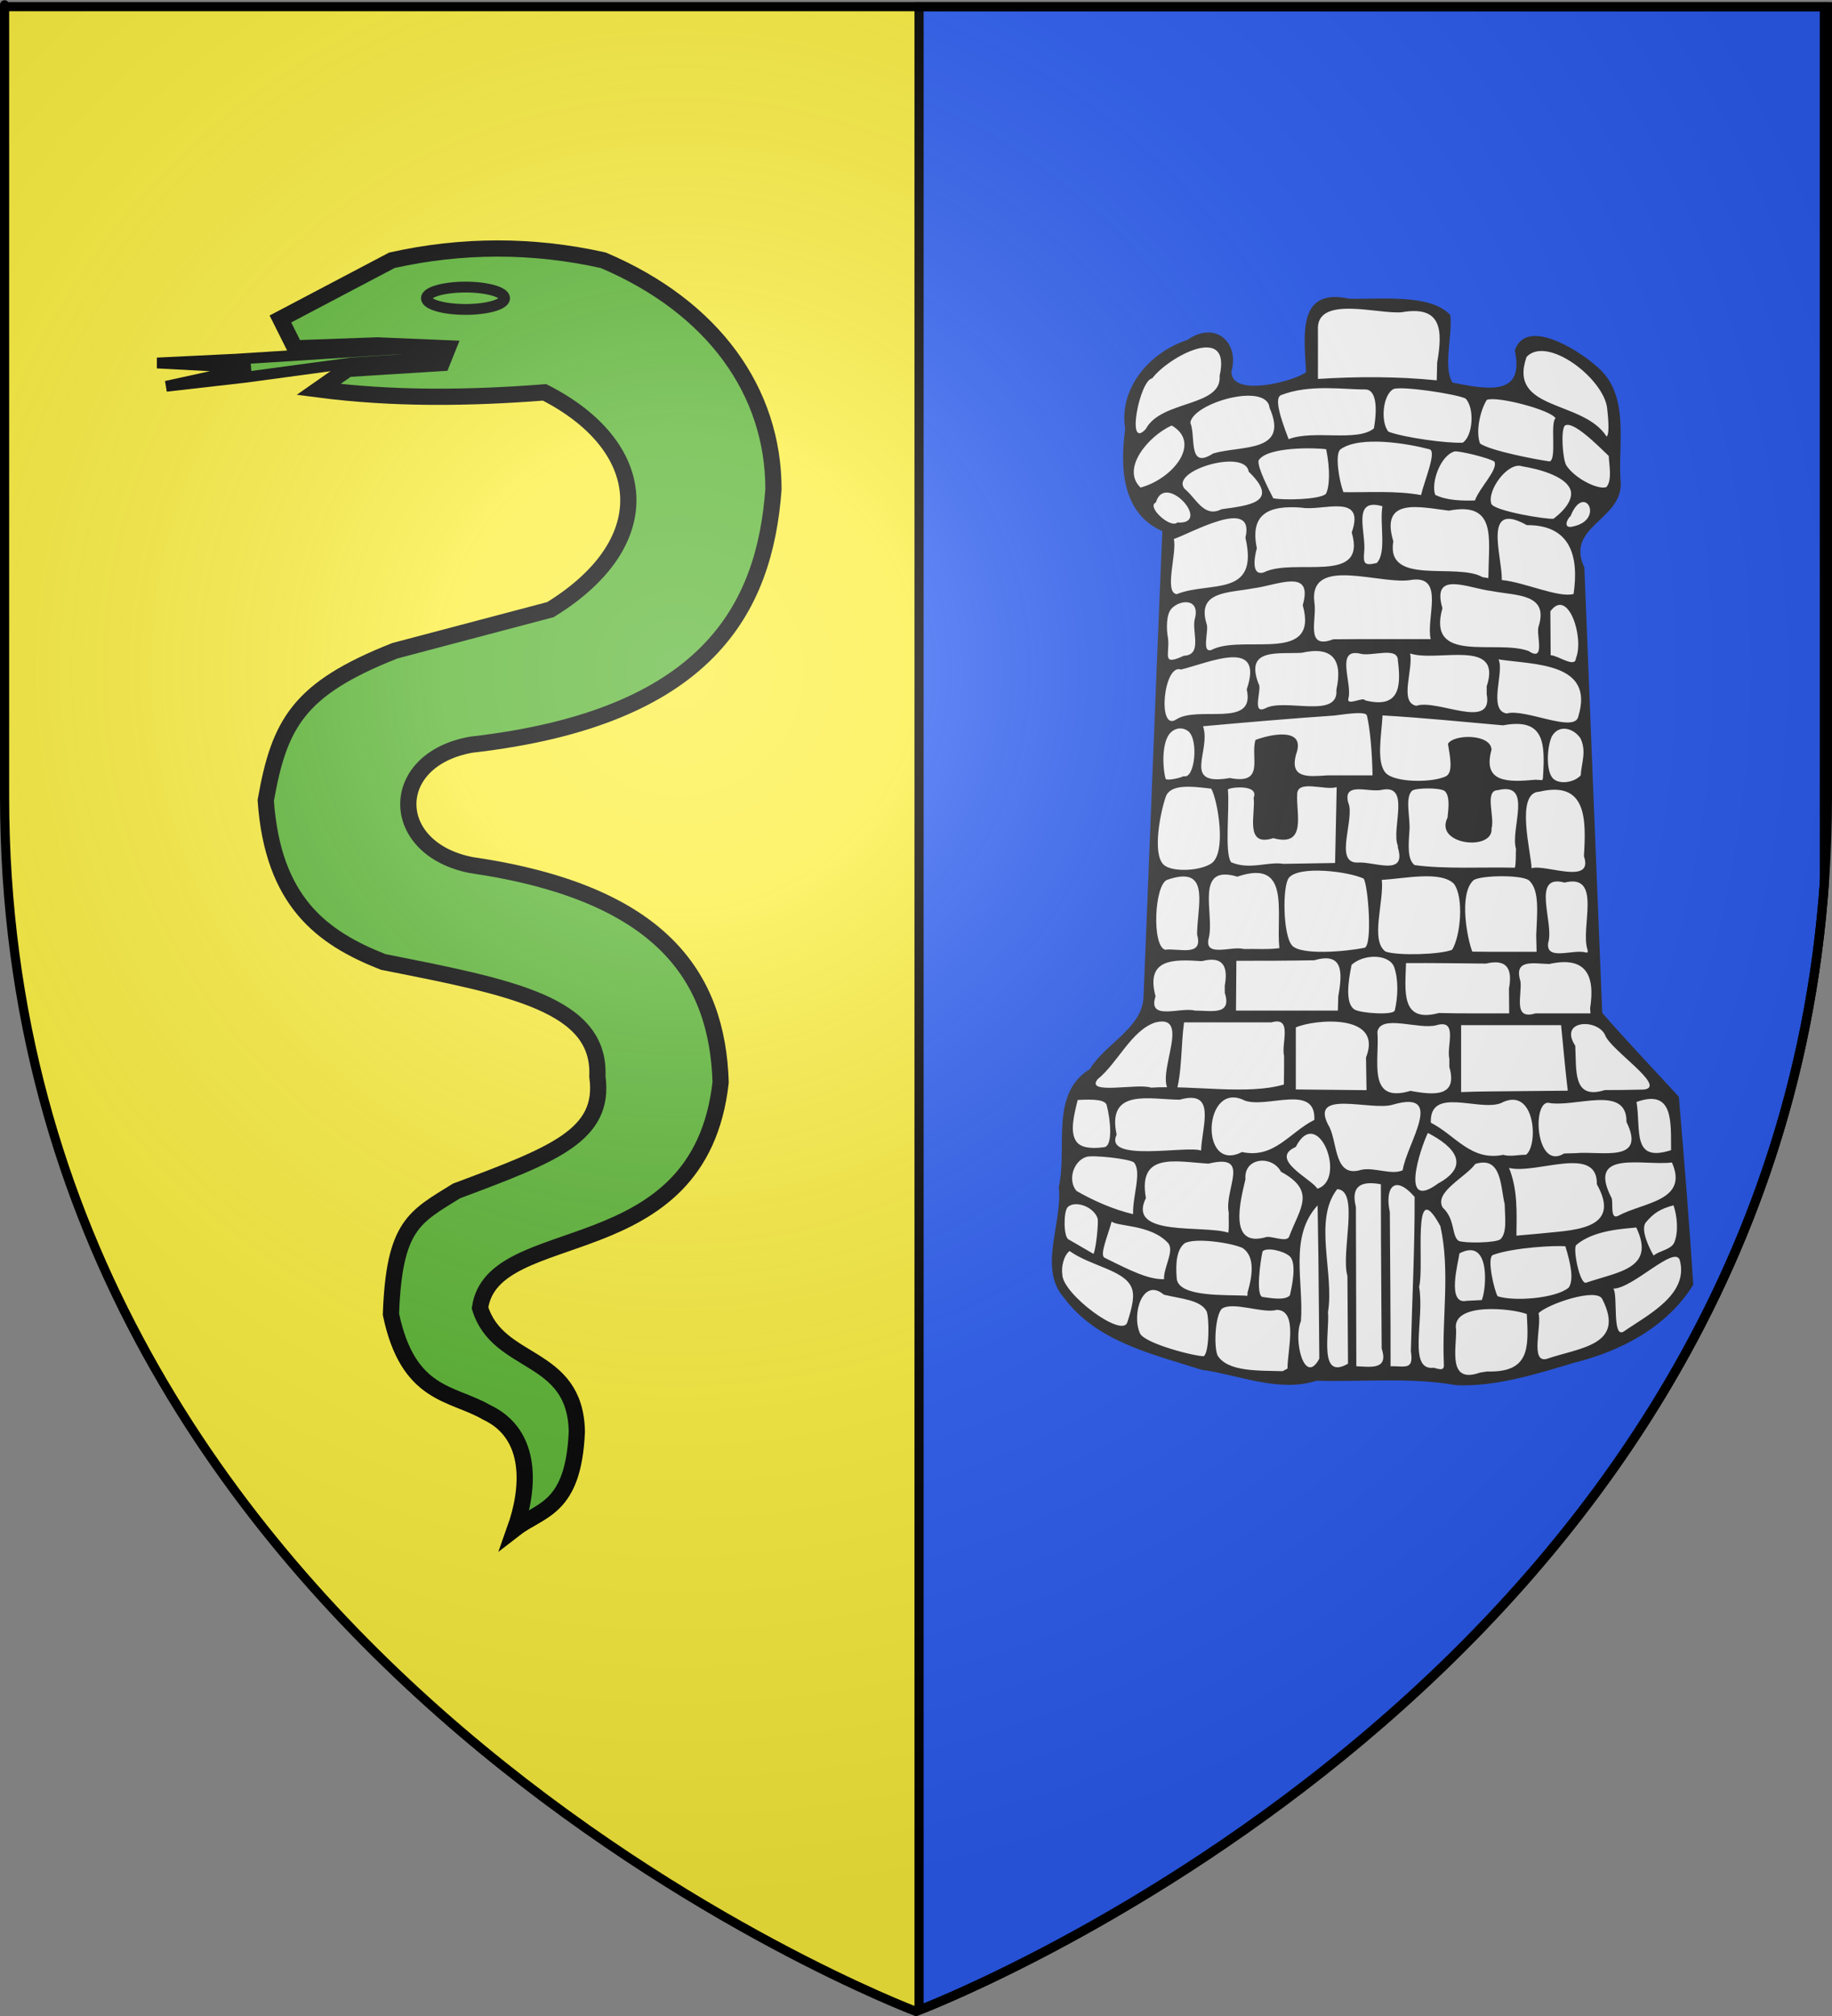 <?xml version="1.0" encoding="UTF-8" standalone="no"?>
<svg
   xmlns:dc="http://purl.org/dc/elements/1.1/"
   xmlns:cc="http://web.resource.org/cc/"
   xmlns:rdf="http://www.w3.org/1999/02/22-rdf-syntax-ns#"
   xmlns:svg="http://www.w3.org/2000/svg"
   xmlns="http://www.w3.org/2000/svg"
   xmlns:xlink="http://www.w3.org/1999/xlink"
   xmlns:sodipodi="http://sodipodi.sourceforge.net/DTD/sodipodi-0.dtd"
   xmlns:inkscape="http://www.inkscape.org/namespaces/inkscape"
   height="660"
   width="600"
   version="1.0"
   id="svg2"
   sodipodi:version="0.32"
   inkscape:version="0.44.1"
   sodipodi:docname="Blason_Seignelay_89.svg"
   sodipodi:docbase="L:\blasons"
   inkscape:export-filename="/Users/olivier/Desktop/Blason Rouge/Blason_Vide_3D.png"
   inkscape:export-xdpi="144"
   inkscape:export-ydpi="144">
  <rect width="100%" height="100%" fill="#808080" stroke="none"/>
  <sodipodi:namedview
     inkscape:window-height="712"
     inkscape:window-width="1024"
     inkscape:pageshadow="2"
     inkscape:pageopacity="0.0"
     guidetolerance="10.0"
     gridtolerance="10.0"
     objecttolerance="10.0"
     borderopacity="1.0"
     bordercolor="#666666"
     pagecolor="#ffffff"
     id="base"
     showgrid="false"
     height="660px"
     inkscape:zoom="0.63"
     inkscape:cx="209.05134"
     inkscape:cy="383.37767"
     inkscape:window-x="-4"
     inkscape:window-y="-4"
     inkscape:current-layer="layer3" />
  <desc
     id="desc4">Flag of Canton of Valais (Wallis)</desc>
  <defs
     id="defs6">
    <linearGradient
       id="linearGradient2893">
      <stop
         style="stop-color:white;stop-opacity:0.314;"
         offset="0"
         id="stop2895" />
      <stop
         id="stop2897"
         offset="0.19"
         style="stop-color:white;stop-opacity:0.251;" />
      <stop
         style="stop-color:#6b6b6b;stop-opacity:0.125;"
         offset="0.6"
         id="stop2901" />
      <stop
         style="stop-color:black;stop-opacity:0.125;"
         offset="1"
         id="stop2899" />
    </linearGradient>
    <linearGradient
       id="linearGradient2885">
      <stop
         id="stop2887"
         offset="0"
         style="stop-color:white;stop-opacity:1;" />
      <stop
         style="stop-color:white;stop-opacity:1;"
         offset="0.229"
         id="stop2891" />
      <stop
         id="stop2889"
         offset="1"
         style="stop-color:black;stop-opacity:1;" />
    </linearGradient>
    <linearGradient
       id="linearGradient2955">
      <stop
         id="stop2867"
         offset="0"
         style="stop-color:#fd0000;stop-opacity:1;" />
      <stop
         style="stop-color:#e77275;stop-opacity:0.659;"
         offset="0.5"
         id="stop2873" />
      <stop
         style="stop-color:black;stop-opacity:0.323;"
         offset="1"
         id="stop2959" />
    </linearGradient>
    <radialGradient
       inkscape:collect="always"
       xlink:href="#linearGradient2955"
       id="radialGradient2961"
       cx="225.524"
       cy="218.901"
       fx="225.524"
       fy="218.901"
       r="300"
       gradientTransform="matrix(-4.167939e-4,2.183,-1.884,-3.599562e-4,615.597,-289.121)"
       gradientUnits="userSpaceOnUse" />
    <polygon
       id="star"
       transform="scale(53,53)"
       points="0,-1 0.588,0.809 -0.951,-0.309 0.951,-0.309 -0.588,0.809 0,-1 " />
    <clipPath
       id="clip">
      <path
         d="M 0,-200 L 0,600 L 300,600 L 300,-200 L 0,-200 z "
         id="path10" />
    </clipPath>
    <radialGradient
       inkscape:collect="always"
       xlink:href="#linearGradient2955"
       id="radialGradient1911"
       gradientUnits="userSpaceOnUse"
       gradientTransform="matrix(-4.167939e-4,2.183,-1.884,-3.599562e-4,615.597,-289.121)"
       cx="225.524"
       cy="218.901"
       fx="225.524"
       fy="218.901"
       r="300" />
    <radialGradient
       inkscape:collect="always"
       xlink:href="#linearGradient2955"
       id="radialGradient2865"
       gradientUnits="userSpaceOnUse"
       gradientTransform="matrix(0,1.749,-1.593,-1.049767e-7,551.788,-191.29)"
       cx="225.524"
       cy="218.901"
       fx="225.524"
       fy="218.901"
       r="300" />
    <radialGradient
       inkscape:collect="always"
       xlink:href="#linearGradient2955"
       id="radialGradient2871"
       gradientUnits="userSpaceOnUse"
       gradientTransform="matrix(0,1.386,-1.323,-5.741131e-8,-158.082,-109.541)"
       cx="225.524"
       cy="218.901"
       fx="225.524"
       fy="218.901"
       r="300" />
    <radialGradient
       inkscape:collect="always"
       xlink:href="#linearGradient2893"
       id="radialGradient3163"
       gradientUnits="userSpaceOnUse"
       gradientTransform="matrix(1.353,0,0,1.349,-77.629,-85.747)"
       cx="221.445"
       cy="226.331"
       fx="221.445"
       fy="226.331"
       r="300" />
  </defs>
  <g
     inkscape:groupmode="layer"
     id="layer3"
     inkscape:label="Fond écu"
     style="display:inline">
    <path
       id="path2855"
       style="fill:#fcef3c;fill-opacity:1;fill-rule:evenodd;stroke:none;stroke-width:1px;stroke-linecap:butt;stroke-linejoin:miter;stroke-opacity:1"
       d="M 300,658.5 C 300,658.5 598.5,546.18 598.5,260.728 C 598.5,-24.723 598.5,2.176 598.5,2.176 L 1.5,2.176 L 1.5,260.728 C 1.5,546.18 300,658.5 300,658.5 z "
       sodipodi:nodetypes="cccccc" />
    <path
       style="fill:#2b5df2;fill-opacity:1;stroke:black;stroke-width:3;stroke-miterlimit:4;stroke-dasharray:none;stroke-opacity:1"
       d="M 597.5,2.188 L 597.5,288.969 C 579.084,548.472 311.392,654.089 301,658.094 L 301,2.188 L 597.5,2.188 z "
       id="rect2045" />
    <g
       id="g11024"
       transform="matrix(0.453,0,0,0.453,-209.383,-552.968)"
       style="opacity:1;display:inline">
      <path
         id="rect10331"
         style="fill:white;fill-opacity:1;stroke:none;stroke-width:7;stroke-miterlimit:4;stroke-dasharray:none;stroke-opacity:1"
         d="M 1426.805,1437.336 C 1416.844,1436.574 1409.23,1445.061 1408.398,1454.43 C 1406.367,1466.403 1408.059,1478.585 1408.555,1490.617 C 1396.841,1498.16 1382.399,1500.955 1368.555,1501.461 C 1361.036,1501.805 1350.564,1498.718 1350.523,1489.649 C 1353.47,1480.257 1351.18,1467.025 1340.523,1463.649 C 1330.732,1460.392 1322.96,1468.319 1314.15,1471.013 C 1292.439,1480.589 1274.559,1503.012 1277.336,1527.774 C 1277.458,1539.208 1274.978,1550.938 1276.772,1562.519 C 1278.162,1579.859 1287.79,1597.091 1304.617,1603.305 C 1299.606,1717.132 1295.738,1831.024 1290.617,1944.836 C 1287.043,1964.156 1268.148,1974.147 1256.398,1988.086 C 1253.403,1992.655 1249.898,1996.312 1245.367,1999.367 C 1231.161,2012.521 1232.053,2033.771 1231.877,2051.648 C 1232.269,2061.477 1230.728,2071.218 1229.898,2080.867 C 1231.454,2103.717 1219.207,2126.978 1227.805,2149.211 C 1240.521,2172.474 1264.941,2186.399 1289.152,2195.083 C 1307.492,2201.272 1325.879,2208.046 1345.063,2211.142 C 1367.449,2215.997 1391.179,2223.718 1413.961,2216.555 C 1448.115,2217.374 1482.642,2213.982 1516.461,2219.805 C 1550.87,2220.521 1583.528,2208.011 1616.093,2198.758 C 1643.137,2189.63 1668.972,2173.254 1684.367,2148.617 C 1681.47,2103.755 1677.778,2058.949 1674.055,2014.149 C 1655.514,1993.976 1636.613,1974.121 1618.617,1953.461 C 1614.189,1846.059 1609.987,1738.649 1605.68,1631.242 C 1600.468,1621.757 1602.568,1609.571 1610.336,1602.117 C 1618.86,1592.484 1632.746,1584.187 1631.898,1569.492 C 1629.786,1545.475 1636.776,1519.137 1624.117,1497.149 C 1615.27,1484.033 1601.003,1475.525 1586.898,1468.992 C 1578.987,1465.707 1566.799,1462.425 1561.117,1470.742 C 1557.646,1475.111 1561.731,1480.888 1560.555,1486.055 C 1560.691,1495.601 1551.988,1502.717 1542.836,1502.68 C 1532.144,1503.477 1521.666,1500.895 1511.211,1499.024 C 1503.813,1487.159 1508.56,1472.23 1508.836,1459.149 C 1508.792,1454.534 1510.746,1448.296 1505.117,1446.211 C 1488.18,1436.317 1467.581,1438.815 1448.743,1438.556 C 1441.221,1439.384 1434.181,1437.499 1426.805,1437.336 z " />
      <path
         sodipodi:nodetypes="cccccccccccccccsscccccccccccccccccccccccccccsccccccccccccccccccscccccccccccccccccccccccccccccccccccccccccccccccccsccccccccccccccccccccccccccccccccscccccccccccsscccccsscccsccccccccccccccccccccccccccccsscccccccccccccccccccsscccccccccccccccccccccccccccccccsscccccccccccccccccccccccccccccccccccccccccccccccssscccccccccccccccccccccccccccccccccccccsccccccccccccccccccccccccccccccccccsccccscccsccccccccccscccscscccccccccscccccccccccccccccccccccccccccccccccccccccccccccccccccccccccccccccccccccccccc"
         id="path10736"
         style="fill:#313131;fill-opacity:1;stroke:none;stroke-opacity:1"
         d="M 1501.257,1482.67 C 1501.156,1486.961 1501.055,1491.253 1500.955,1495.545 C 1472.441,1492.695 1443.662,1492.752 1415.068,1494.532 C 1415.068,1482.874 1415.068,1471.216 1415.068,1459.557 C 1413.177,1433.455 1458.936,1448.014 1475.683,1446.317 C 1504.972,1441.236 1505.266,1459.779 1501.257,1482.67 z M 1290.568,1530.767 C 1276.041,1546.566 1286.282,1495.097 1295.222,1494.142 C 1306.926,1478.6 1352.805,1453.655 1343.983,1492.278 C 1345.78,1515.016 1301.757,1509.584 1290.568,1530.767 z M 1624.105,1515.301 C 1624.674,1520.476 1626.208,1534.252 1623.775,1536.213 C 1606.926,1509.483 1552.117,1518.003 1565.873,1478.644 C 1580.5,1462.941 1621.116,1493.671 1624.105,1515.301 z M 1393.868,1538.059 C 1387.378,1521.206 1383.524,1508.121 1388.444,1506.205 C 1409.157,1498.135 1433.686,1502.267 1449.108,1502.123 C 1457.666,1502.043 1457.928,1516.521 1455.528,1530.28 C 1443.285,1540.289 1412.091,1531.093 1393.868,1538.059 z M 1521.768,1508.694 C 1528.502,1515.499 1527.094,1535.934 1519.733,1540.594 C 1508.549,1541.234 1477.116,1536.888 1465.977,1532.634 C 1460.129,1525.277 1461.956,1505.979 1469.7,1501.84 C 1475.512,1499.494 1514.987,1505.365 1521.768,1508.694 z M 1339.318,1548.393 C 1320.725,1560.407 1326.994,1536.339 1322.81,1526.139 C 1324.783,1511.761 1378.213,1496.631 1380.093,1515.455 C 1394.51,1548.187 1359.695,1542.371 1339.318,1548.393 z M 1586.823,1522.977 C 1582.806,1526.503 1587.858,1552.598 1582.614,1554.149 C 1572.735,1552.814 1539.762,1546.466 1532.268,1541.219 C 1528.935,1532.455 1532.423,1517.13 1537.139,1509.67 C 1544.556,1506.727 1583.503,1516.938 1586.823,1522.977 z M 1286.818,1573.045 C 1272.62,1559.55 1292.089,1536.03 1309.319,1528.177 C 1331.359,1540.935 1309.855,1566.86 1286.818,1573.045 z M 1625.307,1550.17 C 1625.551,1556.61 1627.947,1567.77 1623.606,1572.676 C 1617.894,1574.923 1600.865,1566.693 1594.543,1556.885 C 1592.085,1552.391 1590.514,1532.356 1593.444,1528.371 C 1599.037,1524.146 1616.447,1541.729 1625.307,1550.17 z M 1495.718,1545.385 C 1501.201,1546.842 1491.918,1568.307 1489.61,1578.465 C 1471.07,1575.135 1452.192,1576.636 1433.463,1576.36 C 1430.471,1568.577 1427,1548.46 1431.452,1545.329 C 1445.711,1535.299 1480.23,1541.27 1495.718,1545.385 z M 1420.728,1577.718 C 1415.614,1581.798 1390.577,1582.279 1382.766,1580.805 C 1379.648,1574.688 1371.161,1558.354 1372.132,1553.477 C 1377.993,1543.524 1412.562,1544.127 1421.016,1545.347 C 1424.103,1560.228 1423.424,1573.028 1420.728,1577.718 z M 1528.568,1582.369 C 1519.412,1582.629 1507.986,1582.424 1499.846,1578.286 C 1496.709,1569.793 1503.351,1550.092 1513.745,1546.943 C 1517.244,1546.324 1539.187,1551.749 1542.627,1554.27 C 1545.52,1560.047 1531.947,1572.952 1528.568,1582.369 z M 1345.318,1588.698 C 1333.356,1594.898 1327.571,1582.123 1320.245,1575.382 C 1303.299,1562.174 1362.557,1543.93 1364.984,1561.545 C 1388.054,1583.79 1365.159,1585.943 1345.318,1588.698 z M 1585.375,1595.573 C 1580.554,1596.19 1543.133,1590.113 1540.456,1584.872 C 1537.044,1575.012 1552.519,1554.217 1562.565,1557.648 C 1575.181,1559.682 1592.764,1564.659 1597.177,1573.523 C 1600.086,1579.367 1596.08,1587.429 1585.375,1595.573 z M 1313.351,1598.284 C 1308.608,1602.973 1290.759,1586.862 1297.902,1583.815 C 1304.495,1560.998 1339.306,1600.127 1313.351,1598.284 z M 1599.843,1601.08 C 1592.134,1603.251 1594.775,1596.144 1597.718,1593.608 C 1607.486,1569.193 1622.738,1596.025 1599.843,1601.08 z M 1457.583,1627.545 C 1448.573,1629.736 1447.785,1627.85 1448.474,1619.887 C 1450.207,1606.082 1438.949,1579.907 1461.685,1586.545 C 1459.549,1599.378 1464.891,1619.971 1457.583,1627.545 z M 1375.85,1634.37 C 1365.002,1637.562 1370.655,1617.443 1370.912,1616.973 C 1365.694,1592.225 1379.262,1585.653 1403.207,1587.549 C 1418.12,1590.331 1449.706,1576.44 1439.486,1605.491 C 1450.794,1643.943 1397.92,1623.296 1375.85,1634.37 z M 1538.388,1634.42 L 1538.388,1634.42 L 1538.252,1638.485 L 1534.068,1637.781 C 1515.149,1626.977 1463.999,1644.471 1469.557,1611.887 C 1459.793,1579.666 1488.923,1587.234 1509.723,1589.726 C 1544.185,1582.999 1538.573,1609.615 1538.388,1634.42 z M 1312.972,1650.078 C 1303.553,1648.915 1313.311,1620.113 1310.865,1610.205 C 1323.344,1606.118 1369.9,1579.211 1362.635,1609.261 C 1372.832,1653.064 1336.586,1640.476 1312.972,1650.078 z M 1599.89,1649.92 C 1589.162,1653.008 1564.035,1641.327 1548.003,1639.879 C 1548.38,1622.806 1533.617,1581.992 1566.068,1600.192 C 1597.818,1599.973 1603.845,1622.831 1599.89,1649.92 z M 1459.145,1682.545 C 1448.134,1682.548 1437.123,1682.577 1426.113,1682.688 C 1405.544,1690.516 1414.352,1668.295 1412.572,1656.685 C 1407.636,1621.187 1461.003,1644.143 1483.345,1639.657 C 1506.826,1636.82 1493.102,1667.52 1496.568,1682.545 C 1484.093,1682.545 1471.619,1682.545 1459.145,1682.545 z M 1339.818,1689.548 C 1329.68,1695.386 1336.594,1676.249 1334.568,1671.554 C 1327.162,1647.685 1350.692,1649.271 1368.413,1645.83 C 1385.463,1643.809 1411.991,1630.638 1404.068,1658.042 C 1415.848,1700.024 1363.513,1679.761 1339.818,1689.548 z M 1574.568,1673.545 C 1572.593,1678.869 1580.008,1699.661 1567.318,1691.137 C 1543.554,1682.57 1493.554,1701.094 1505.068,1660.183 C 1496.945,1632.489 1523.645,1645.825 1540.722,1647.83 C 1558.395,1651.31 1582.252,1649.44 1574.568,1673.545 z M 1318.068,1694.601 C 1301.816,1702.155 1307.933,1693.926 1306.728,1682.255 C 1305.324,1675.222 1305.357,1664.791 1309.122,1660.617 C 1315.274,1653.797 1330.232,1652.845 1325.987,1668.13 C 1323.804,1677.292 1331.815,1694.022 1318.068,1694.601 z M 1601.575,1696.42 C 1601.129,1703.813 1588.501,1694.282 1583.318,1694.211 C 1583.243,1683.642 1583.169,1673.073 1583.094,1662.503 C 1595.813,1644.904 1607.754,1681.427 1601.575,1696.42 z M 1449.068,1726.795 C 1448.234,1723.895 1435.257,1731.442 1437.119,1725.301 C 1439.983,1714.554 1427.483,1689.045 1445.453,1693.045 C 1453.847,1695.512 1473.093,1687.414 1472.874,1698.267 C 1475.556,1718.592 1472.953,1732.827 1449.068,1726.795 z M 1377.068,1732.557 C 1366.569,1737.58 1375.085,1718.232 1372.068,1714.709 C 1362.3,1688.956 1385.56,1693.415 1403.236,1692.466 C 1425.278,1687.47 1433.255,1697.147 1428.384,1719.268 C 1430.193,1740.653 1391.071,1724.99 1377.068,1732.557 z M 1537.068,1716.709 C 1537.068,1718.558 1537.068,1720.407 1537.068,1722.256 C 1542.089,1749.046 1501.381,1725.612 1486.158,1730.746 C 1473.548,1728.258 1484.148,1704.543 1481.68,1692.923 C 1501.265,1699.572 1548.764,1681.483 1537.068,1716.709 z M 1312.318,1740.799 C 1298.866,1749.211 1303.464,1699.971 1316.054,1704.557 C 1336.889,1699.467 1376.408,1681.277 1363.568,1718.91 C 1370.249,1747.513 1328.035,1730.085 1312.318,1740.799 z M 1603.382,1738.17 C 1601.213,1751.154 1564.778,1732.42 1551.526,1736.314 C 1537.691,1734.09 1550.098,1705.728 1545.568,1697.232 C 1571.697,1701.131 1615.049,1699.524 1603.382,1738.17 z M 1351.371,1782.946 C 1316.005,1789.045 1338.107,1763.483 1331.99,1745.545 C 1362.841,1742.737 1395.991,1739.914 1426.901,1737.8 C 1438.006,1736.324 1449.727,1734.709 1450.483,1737.848 C 1452.676,1746.955 1454.221,1763.776 1454.547,1781.045 C 1443.58,1781.045 1432.614,1781.045 1421.647,1781.045 C 1408.378,1781.914 1394.22,1783.621 1399.331,1765.648 C 1406.655,1745.642 1380.015,1751.492 1369.88,1755.469 C 1366.106,1768.077 1377.032,1787.951 1351.371,1782.946 z M 1577.736,1782.92 L 1577.736,1782.92 L 1577.342,1784.469 L 1572.248,1784.207 C 1551.983,1786.088 1533.931,1786.31 1540.568,1762.395 C 1539.872,1750.828 1513.072,1751.185 1509.068,1758.239 C 1510.489,1767.084 1513.094,1779.091 1507.474,1781.757 C 1497.541,1786.47 1470.443,1786.355 1464.015,1779.234 C 1457.131,1771.607 1461.009,1751.8 1461.773,1737.709 C 1490.845,1739.418 1519.845,1742.288 1548.852,1744.88 C 1579.075,1739.205 1579.356,1757.836 1577.736,1782.92 z M 1318.023,1781.612 C 1314.814,1783.162 1306.243,1784.892 1305.024,1783.63 C 1303.046,1777.895 1301.734,1759.491 1307.355,1751.549 C 1310.309,1747.376 1316.2,1745.314 1321.225,1749.084 C 1328.966,1754.892 1326.059,1784.133 1318.023,1781.612 z M 1604.878,1754.275 C 1609.366,1763.807 1605.661,1771.514 1605.03,1781.067 C 1600.027,1786.352 1589.883,1787.658 1585.305,1783.555 C 1579.568,1778.413 1580.715,1760.045 1584.167,1752.867 C 1589.422,1743.701 1600.082,1747.085 1604.878,1754.275 z M 1472.831,1831.92 L 1472.858,1833.259 C 1479.371,1854.534 1455.475,1843.002 1443.348,1844.045 C 1426.47,1844.034 1442.087,1812.071 1436.939,1800.676 C 1432.963,1785.319 1451.958,1793.545 1460.993,1791.545 C 1482.652,1786.896 1467.777,1819.623 1472.831,1831.92 z M 1389.98,1844.98 C 1379.045,1843.13 1365.884,1849.6 1352.31,1843.844 C 1347.351,1837.172 1351.301,1805.058 1349.953,1791.417 C 1349.496,1789.809 1372.878,1786.801 1368.568,1797.248 C 1370.111,1808.881 1361.63,1833.155 1382.795,1826.407 C 1407.197,1833.117 1399.287,1808.675 1400.044,1795.024 C 1399.755,1783.598 1419.974,1792.232 1428.619,1789.545 C 1428.228,1807.816 1427.842,1826.087 1427.458,1844.358 C 1414.966,1844.565 1402.473,1844.773 1389.98,1844.98 z M 1558.251,1834.17 C 1557.964,1838.684 1558.382,1843.309 1557.497,1847.768 C 1534.004,1847.206 1507.324,1848.888 1484.961,1845.889 C 1479.721,1841.87 1480.474,1831.83 1481.161,1821.856 C 1482.216,1812.24 1477.472,1796.951 1483.289,1791.999 C 1486.501,1789.983 1503.242,1789.86 1506.704,1792.336 C 1510.389,1795.797 1509.644,1803.592 1508.771,1811.511 C 1498.707,1831.392 1542.045,1836.102 1540.568,1819.344 C 1543.083,1811.199 1535.187,1791.876 1545.145,1791.72 C 1570.971,1785.463 1553.946,1819.878 1558.251,1834.17 z M 1337.634,1844.932 C 1328.495,1850.503 1308.886,1850.895 1303.399,1845.496 C 1295.14,1837.369 1301.223,1807.298 1305.085,1796.428 C 1308.337,1787.276 1323.252,1788.812 1337.917,1790.652 C 1342.531,1798.601 1349.471,1837.717 1337.634,1844.932 z M 1607.361,1839.42 C 1614.653,1860.755 1579.234,1844.974 1569.495,1848.145 C 1569.508,1838.02 1557.279,1793.321 1575.193,1792.824 C 1609.628,1784.682 1608.965,1813.122 1607.361,1839.42 z M 1387.164,1905.911 C 1378.682,1907.039 1370.077,1906.288 1361.55,1906.545 C 1352.888,1904.004 1332.138,1913.253 1336.179,1898.322 C 1340.408,1881.15 1325.406,1844.844 1356.77,1854.23 C 1395.932,1840.951 1384.578,1880.2 1387.164,1905.911 z M 1327.758,1892.67 L 1327.725,1894.259 L 1327.686,1896.086 C 1332.438,1912.471 1314.625,1905.806 1304.549,1907.045 C 1294.896,1904.185 1296.781,1860.323 1306.005,1856.543 C 1336.226,1846.02 1328.811,1871.823 1327.758,1892.67 z M 1448.113,1855.643 C 1451.336,1860.476 1454.669,1903.7 1448.784,1905.642 C 1434.968,1908.421 1402.742,1911.2 1396.346,1903.975 C 1389.619,1896.375 1389.389,1860.791 1394.023,1855.107 C 1401.412,1846.043 1437.04,1850.444 1448.113,1855.643 z M 1572.865,1896.67 C 1572.964,1900.628 1573.063,1904.586 1573.162,1908.545 C 1557.664,1908.508 1542.164,1908.642 1526.667,1908.419 C 1523.292,1900.186 1516.481,1866.727 1527.605,1856.758 C 1532.71,1853.272 1561.774,1852.695 1567.547,1856.864 C 1575.655,1863.931 1573.403,1881.286 1572.865,1896.67 z M 1610.079,1907.42 L 1610.068,1909.045 L 1608.663,1909.045 C 1599.975,1906.326 1579.549,1915.596 1581.532,1901.976 C 1586.089,1887.941 1568.672,1851.843 1593.369,1858.514 C 1621.24,1851.614 1604.32,1891.685 1610.079,1907.42 z M 1512.085,1907.064 C 1504.083,1910.521 1472.99,1911.556 1463.953,1908.381 C 1452.678,1900.42 1462.941,1872.288 1461.226,1856.545 C 1477.159,1855.753 1503.705,1849.745 1513.359,1859.382 C 1520.825,1869.443 1518.083,1897.332 1512.085,1907.064 z M 1429.766,1940.67 C 1429.664,1944.128 1429.561,1947.586 1429.458,1951.045 C 1404.911,1951.045 1380.364,1951.045 1355.818,1951.045 C 1355.909,1939.045 1356.001,1927.045 1356.092,1915.045 C 1374.864,1915.078 1393.636,1914.987 1412.405,1914.668 C 1433.24,1908.596 1432.974,1923.105 1429.766,1940.67 z M 1347.681,1933.082 C 1347.694,1934.807 1347.707,1936.532 1347.72,1938.257 C 1353.105,1955.023 1337.435,1950.895 1326.076,1951.045 C 1315.937,1948.216 1291.591,1958.839 1297.651,1940.752 C 1290.314,1913.33 1310.447,1913.904 1331.102,1915.307 C 1346.325,1911.348 1350.303,1918.85 1347.681,1933.082 z M 1470.3,1919.951 C 1473.353,1929.176 1472.9,1941.14 1470.62,1950.908 C 1469.764,1954.573 1446.167,1952.975 1441.623,1950.307 C 1434.886,1946.351 1436.632,1931.192 1439.392,1917.944 C 1448.597,1909.657 1467.053,1910.14 1470.3,1919.951 z M 1611.833,1949.42 L 1611.97,1951.223 L 1612.11,1953.045 C 1598.833,1953.045 1585.556,1953.045 1572.279,1953.045 C 1555.792,1958.126 1562.687,1940.003 1561.494,1929.906 C 1556.328,1913.386 1571.05,1917.141 1582.301,1917.356 C 1608.052,1911.611 1615.758,1924.533 1611.833,1949.42 z M 1553.181,1935.126 C 1553.226,1941.099 1553.272,1947.072 1553.318,1953.045 C 1536.375,1952.99 1519.429,1953.213 1502.49,1952.773 C 1474.555,1960.342 1478.205,1936.55 1478.751,1916.695 C 1498.034,1916.577 1517.319,1916.907 1536.602,1917.052 C 1551.797,1913.425 1555.821,1920.95 1553.181,1935.126 z M 1390.568,1983.795 C 1390.555,1990.682 1390.605,1997.57 1390.439,2004.455 C 1364.052,2012.207 1325.396,2004.831 1294.306,2006.716 C 1285.156,2003.295 1246.56,2012.254 1255.764,2000.651 C 1270.489,1988.744 1280.083,1965.33 1297.57,1959.57 C 1327.228,1952.327 1290.88,2007.696 1312.159,2011.384 C 1316.907,1996.545 1316.02,1975.034 1318.271,1959.545 C 1339.325,1959.545 1360.379,1959.545 1381.433,1959.545 C 1397.074,1955.032 1388.367,1974.868 1390.568,1983.795 z M 1650.667,2008.105 C 1641.251,2008.397 1631.829,2008.44 1622.409,2008.485 C 1598.912,2015.889 1602.122,1993.792 1601.089,1976.442 C 1588.951,1957.849 1616.692,1956.565 1622.592,1968.511 C 1625.993,1979.181 1668.14,2006.188 1650.667,2008.105 z M 1449.818,1984.92 C 1449.94,1992.795 1450.062,2000.67 1450.183,2008.545 C 1433.145,2008.346 1416.106,2008.186 1399.068,2008.03 C 1399.068,1993.086 1399.068,1978.142 1399.068,1963.199 C 1412.149,1957.336 1462.643,1952.58 1449.818,1984.92 z M 1561.247,2009.235 C 1547.024,2009.476 1532.782,2009.311 1518.568,2009.934 C 1518.568,1993.804 1518.568,1977.675 1518.568,1961.545 C 1542.665,1961.545 1566.762,1961.545 1590.859,1961.545 C 1592.473,1977.336 1593.776,1993.165 1595.676,2008.923 C 1584.2,2009.027 1572.723,2009.131 1561.247,2009.235 z M 1510.068,1985.795 C 1510.068,1987.788 1510.068,1989.782 1510.068,1991.775 C 1516.289,2013.435 1499.319,2012.287 1481.973,2009.038 C 1450.073,2018.594 1459.794,1986.636 1458.052,1966.366 C 1460.514,1953.26 1488.279,1965.175 1500.933,1961.545 C 1516.574,1957.032 1507.867,1976.868 1510.068,1985.795 z M 1241.37,2015.628 C 1254.067,2014.925 1261.336,2015.582 1262.37,2019.496 C 1265.031,2029.568 1267.01,2048.849 1260.507,2049.751 C 1249.837,2051.231 1243.548,2049.646 1240.654,2045.987 C 1235.369,2039.304 1238.705,2026.354 1241.37,2015.628 z M 1670.369,2051.904 C 1641.87,2061.063 1648.734,2037.647 1645.387,2017.058 C 1672.523,2007.334 1670.129,2031.967 1670.369,2051.904 z M 1330.571,2052.17 C 1320.076,2048.391 1260.028,2061.059 1269.512,2040.67 C 1262.296,2006.892 1293.356,2015.279 1315.063,2015.431 C 1342.063,2007.777 1331.171,2034.548 1330.571,2052.17 z M 1360.126,2053.242 C 1329.099,2069.201 1332.104,2000.787 1362.094,2016.039 C 1378.209,2021.956 1413.742,2003.482 1412.463,2030.045 C 1394.618,2038.861 1383.514,2058.317 1360.126,2053.242 z M 1601.375,2054.072 L 1601.375,2054.072 L 1597.053,2054.189 L 1592.995,2054.309 C 1572.885,2066.81 1569.653,2017.865 1581.371,2017.621 C 1600.438,2021.587 1638.464,2003.944 1638.147,2031.515 C 1652.836,2061.636 1619.488,2052.297 1601.375,2054.072 z M 1565.478,2055.231 C 1560.03,2055.102 1554.353,2056.834 1549.001,2055.264 C 1525.72,2060.074 1514.431,2041.055 1496.672,2032.045 C 1495.706,2005.686 1530.728,2023.835 1547.042,2018.039 C 1572.237,2004.48 1574.745,2048.408 1565.478,2055.231 z M 1476.334,2066.42 C 1468.349,2070.118 1456.022,2064.123 1446.429,2066.078 C 1426.966,2072.198 1429.285,2047.688 1423.531,2035.505 C 1406.774,2006.701 1453.902,2024.079 1469.465,2018.933 C 1507.707,2007.973 1479.077,2047.398 1476.334,2066.42 z M 1414.608,2079.747 C 1411.079,2073.081 1379.001,2058.366 1399.008,2049.59 C 1415.01,2018.323 1436.418,2073.281 1414.608,2079.747 z M 1502.008,2075.92 C 1473.865,2096.722 1488.977,2051.014 1494.527,2039.449 C 1513.894,2049.378 1525.638,2063.043 1502.008,2075.92 z M 1281.395,2098.131 C 1267.395,2094.865 1252.731,2088.42 1240.527,2081.374 C 1234.028,2073.868 1238.008,2059.823 1247.67,2056.755 C 1252.278,2055.292 1277.894,2058.004 1281.951,2060.665 C 1287.927,2067.534 1281.037,2084.843 1281.395,2098.131 z M 1632.133,2099.352 C 1625.607,2102.55 1629.167,2088.368 1626.964,2085.715 C 1609.627,2051.249 1650.224,2063.355 1670.998,2060.808 C 1683.292,2088.789 1650.283,2089.472 1632.133,2099.352 z M 1350.573,2097.17 C 1350.398,2101.852 1350.932,2107.366 1350.269,2111.539 C 1332.417,2105.701 1276.621,2114.929 1290.693,2086.504 C 1284.726,2052.992 1312.293,2060.248 1335.951,2061.633 C 1367.372,2053.921 1347.106,2079.946 1350.573,2097.17 z M 1574.568,2112.262 C 1569.233,2112.719 1563.898,2113.174 1558.568,2113.689 C 1558.735,2097.09 1559.614,2080.488 1553.206,2064.74 C 1572.917,2069.633 1617.387,2047.595 1616.713,2076.559 C 1635.909,2110.622 1597.062,2109.656 1574.568,2112.262 z M 1394.325,2114.17 C 1392.544,2119.332 1380.641,2112.965 1376.568,2115.015 C 1350.261,2121.829 1358.969,2088.431 1362.655,2072.936 C 1361.275,2057.054 1381.929,2055.299 1388.34,2067.499 C 1414.14,2081.449 1401.994,2093.815 1394.325,2114.17 z M 1546.889,2116.388 C 1543.2,2118.888 1521.791,2119.327 1516.802,2117.483 C 1511.452,2113.569 1514.543,2101.971 1505.224,2093.328 C 1498.91,2082.109 1522.009,2071.394 1528.831,2061.856 C 1548.063,2055.833 1546.985,2078.372 1550.068,2090.894 C 1550.268,2100.508 1551.975,2111.686 1546.889,2116.388 z M 1255.749,2101.122 C 1256.594,2104.343 1254.476,2123.878 1252.814,2126.859 L 1234.616,2116.301 C 1231.077,2114.247 1231.061,2096.176 1234.155,2093.06 C 1239.512,2087.952 1252.773,2092.643 1255.749,2101.122 z M 1672.684,2118.614 C 1670.466,2123.843 1661.897,2124.479 1657.765,2128.077 C 1655.412,2124.22 1647.749,2109.404 1652.164,2104.077 C 1657.709,2097.388 1662.599,2094.302 1672.144,2091.749 C 1674.779,2099.479 1675.871,2111.101 1672.684,2118.614 z M 1306.583,2118.89 C 1311.654,2124.368 1303.435,2136.404 1303.781,2145.155 C 1292.397,2145.407 1279.623,2138.992 1260.758,2129.604 C 1256.943,2127.706 1263.566,2112.659 1265.908,2103.485 C 1270.153,2107.197 1294.239,2105.553 1306.583,2118.89 z M 1609.3,2147.568 C 1604.492,2150.329 1599.164,2122.816 1601.781,2120.509 C 1614.264,2109.508 1636.702,2108.707 1645.211,2107.8 C 1659.388,2137.528 1632.488,2139.648 1609.3,2147.568 z M 1364.255,2154.42 C 1363.886,2155.422 1364.809,2157.888 1362.81,2157.045 C 1348.109,2156.316 1314.593,2158.221 1312.981,2144.885 C 1311.935,2132.681 1313.224,2123.404 1318.74,2119.165 C 1326.28,2114.994 1351.991,2118.768 1360.526,2122.55 C 1368.565,2127.948 1368.642,2139.494 1364.255,2154.42 z M 1596.291,2151.324 C 1586.674,2159.164 1556.588,2161.338 1544.991,2157.472 C 1542.855,2154.419 1536.699,2129.354 1541.678,2127.583 C 1557.174,2122.074 1586.693,2120.738 1593.916,2121.338 C 1597.821,2133.74 1600.262,2145.723 1596.291,2151.324 z M 1375.02,2125.024 C 1378.18,2121.921 1389.914,2124.565 1394.502,2128.459 C 1400.031,2133.15 1396.232,2150.782 1394.744,2156.873 C 1391.276,2160.544 1382.189,2158.998 1375.119,2158.006 C 1369.945,2157.279 1373.38,2132.402 1375.02,2125.024 z M 1533.496,2160.23 L 1533.496,2160.23 L 1522.613,2160.775 C 1507.776,2163.999 1516.63,2132.74 1517.371,2126.493 C 1540.374,2114.392 1536.729,2153.37 1533.496,2160.23 z M 1277.262,2176.295 C 1273.636,2188.102 1230.435,2155.795 1230.269,2141.852 C 1229.328,2136.326 1231.398,2127.759 1235.503,2124.797 C 1251.056,2135.808 1274.487,2138.398 1280.132,2150.813 C 1282.777,2156.629 1280.995,2164.628 1277.262,2176.295 z M 1636.318,2182.841 C 1627.491,2188.905 1632.14,2156.126 1628.608,2151.972 C 1642.795,2151.883 1672.608,2120.479 1676.62,2131.201 C 1683.543,2156.245 1653.317,2171.048 1636.318,2182.841 z M 1334.593,2168.365 C 1336.507,2173.046 1336.662,2197.692 1332.559,2200.777 C 1326.803,2201.117 1289.896,2191.739 1286.435,2184.341 C 1280.062,2170.323 1288.516,2143.472 1303.634,2156.326 C 1316.045,2159.384 1330.106,2160.006 1334.593,2168.365 z M 1580.495,2202.737 C 1568.225,2205.899 1577.007,2178.943 1574.568,2169.744 C 1580.679,2163.278 1616.725,2150.871 1620.663,2159.597 C 1637.678,2193.066 1604.349,2194.523 1580.495,2202.737 z M 1482.243,2197.17 C 1484.467,2211.185 1478.156,2207.867 1467.568,2208.045 C 1467.605,2170.909 1467.279,2133.775 1467.04,2096.641 C 1463.368,2080.04 1469.839,2068.416 1484.963,2085.669 C 1485.101,2122.836 1483.123,2160.006 1482.243,2197.17 z M 1460.9,2159.962 C 1460.982,2171.727 1461.063,2183.492 1461.144,2195.257 C 1466.209,2210.617 1453.799,2208.62 1442.818,2208.043 C 1442.713,2169.691 1442.609,2131.339 1442.504,2092.987 C 1438.635,2077.643 1446.392,2073.893 1460.568,2076.545 C 1460.53,2104.351 1460.718,2132.157 1460.9,2159.962 z M 1436.378,2142.795 C 1436.521,2163.936 1436.663,2185.077 1436.805,2206.219 C 1415.19,2218.658 1423.626,2183.256 1422.333,2168.961 C 1426.976,2140.4 1411.51,2102.473 1428.991,2080.072 C 1445.462,2080.956 1431.411,2126.073 1436.378,2142.795 z M 1415.771,2168.17 C 1415.865,2179.635 1415.958,2191.099 1416.051,2202.564 C 1405.311,2222.771 1397.005,2188.834 1402.749,2175.477 C 1404.971,2147.738 1393.924,2114.474 1414.818,2091.795 C 1415.299,2117.251 1415.561,2142.71 1415.771,2168.17 z M 1506.072,2205.67 C 1506.6,2211.249 1504.332,2210.73 1498.834,2209.136 C 1479.62,2211.587 1492.379,2173.821 1488.195,2150.598 C 1492.266,2136.22 1482.439,2067.765 1503.584,2106.818 C 1510.775,2139.148 1504.655,2172.795 1506.072,2205.67 z M 1393.068,2209.717 L 1393.068,2209.718 L 1389.568,2211.63 C 1372.321,2211.114 1349.768,2212.248 1342.433,2200.175 C 1339.782,2193.552 1340.621,2172.476 1345.374,2166.671 C 1353.091,2160.784 1375.521,2170.276 1385.261,2167.292 C 1401.142,2167.636 1392.841,2197.133 1393.068,2209.717 z M 1566.068,2170.352 C 1567.491,2195.244 1568.035,2212.729 1537.318,2211.843 L 1532.224,2212.645 C 1508.579,2221.104 1515.294,2195.351 1514.951,2181.767 C 1511.273,2161.504 1555.705,2166.209 1566.068,2170.352 z M 1515.09,2221.758 C 1543.257,2222.988 1572.857,2213.79 1599.833,2205.656 C 1634.095,2197.194 1667.357,2179.865 1686.409,2149.142 C 1683.538,2103.84 1679.799,2058.561 1676.001,2013.32 C 1658.116,1993.769 1638.504,1973.27 1620.593,1952.69 C 1616.188,1845.394 1611.972,1738.089 1607.68,1630.788 C 1593.856,1601.606 1633.698,1596.767 1634.025,1570.757 C 1631.302,1541.472 1642.021,1504.987 1614.982,1484.119 C 1602.111,1472.913 1565.359,1450.139 1557.385,1473.978 C 1564.736,1507.272 1537.741,1502.231 1512.436,1497.204 C 1505.334,1486.658 1512.393,1463.545 1510.802,1448.446 C 1496.618,1432.795 1460.449,1437.132 1437.786,1436.567 C 1399.561,1428.163 1405.23,1463.817 1406.505,1489.61 C 1398.702,1495.976 1352.438,1508.396 1352.515,1489.217 C 1358.483,1467.82 1340.588,1452.212 1320.568,1466.403 C 1293.613,1475.187 1270.89,1501.066 1275.702,1530.73 C 1271.82,1558.775 1273.461,1591.783 1302.557,1604.545 C 1297.774,1716.873 1293.563,1829.228 1288.939,1941.564 C 1287.905,1963.684 1261.039,1975.223 1250.18,1993.29 C 1220.94,2011.323 1234.181,2049.717 1227.702,2078.526 C 1230.514,2104.613 1212.609,2137.256 1231.446,2158.569 C 1255.202,2190.444 1295.087,2199.153 1330.818,2210.575 C 1358.05,2214.34 1386.819,2227.242 1413.915,2218.545 C 1447.644,2219.497 1481.939,2215.842 1515.09,2221.758 z " />
    </g>
    <g
       id="g5029">
      <path
         id="path9140"
         style="fill:#5ab532;fill-opacity:1;fill-rule:evenodd;stroke:black;stroke-width:3.542;stroke-linecap:butt;stroke-linejoin:miter;stroke-miterlimit:4;stroke-dasharray:none;stroke-opacity:1"
         d="M 135.64,113.877 L 77.373,117.585 L 51.47,118.843 L 81.997,120.447 L 54.421,126.464 L 80.145,123.537 L 114.907,118.843 L 158.16,115.96 L 154.316,106.348 L 135.64,113.877 z " />
      <path
         id="path9138"
         style="fill:#5ab532;fill-opacity:1;fill-rule:evenodd;stroke:black;stroke-width:5.313;stroke-linecap:butt;stroke-linejoin:miter;stroke-miterlimit:4;stroke-dasharray:none;stroke-opacity:1"
         d="M 168.733,500.431 C 177.023,494.02 187.815,494.286 188.918,468.712 C 188.463,442.782 163.101,447.394 157.215,428.18 C 161.402,399.029 229.123,416.016 236.016,354.332 C 234.94,319.724 216.63,292.297 154.316,283.205 C 127.029,277.837 126.709,248.731 154.316,243.796 C 231.776,234.976 250.45,199.315 253.317,160.174 C 253.312,128.176 233.7,100.564 197.569,85.202 C 174.5,80.076 151.432,80.076 128.364,85.202 L 91.839,104.426 L 96.645,114.037 L 123.558,113.076 L 146.626,114.037 L 144.704,118.843 L 113.946,120.766 L 104.334,127.494 C 129.005,130.692 153.675,130.366 178.345,128.455 C 212.402,145.76 216.697,177.152 180.268,199.582 L 129.325,213.039 C 97.734,225.51 91.494,236.847 87.033,262.059 C 89.371,295.118 105.336,306.98 125.48,314.924 C 167.585,323.249 196.769,328.773 195.646,352.41 C 198.345,371.684 181.318,377.972 149.51,389.895 C 135.839,398.403 129.073,400.961 128.038,430.265 C 133.663,457.148 148.071,455.828 159.284,462.325 C 175.048,469.678 173.135,488.037 168.733,500.431 z " />
      <path
         id="path10916"
         style="fill:none;fill-opacity:1;fill-rule:evenodd;stroke:black;stroke-width:3.542;stroke-linejoin:miter;stroke-miterlimit:4;stroke-dasharray:none;stroke-opacity:1"
         d="M 165.267,97.643 C 165.269,99.665 159.533,101.305 152.456,101.305 C 145.379,101.305 139.643,99.665 139.645,97.643 C 139.643,95.621 145.379,93.982 152.456,93.982 C 159.533,93.982 165.269,95.621 165.267,97.643 z " />
    </g>
  </g>
  <g
     inkscape:groupmode="layer"
     id="layer4"
     inkscape:label="Meubles" />
  <g
     inkscape:groupmode="layer"
     id="layer2"
     inkscape:label="Reflet final"
     sodipodi:insensitive="true">
    <path
       sodipodi:nodetypes="cccccc"
       d="M 300,658.5 C 300,658.5 598.5,546.18 598.5,260.728 C 598.5,-24.723 598.5,2.176 598.5,2.176 L 1.5,2.176 L 1.5,260.728 C 1.5,546.18 300,658.5 300,658.5 z "
       style="opacity:1;fill:url(#radialGradient3163);fill-opacity:1;fill-rule:evenodd;stroke:none;stroke-width:1px;stroke-linecap:butt;stroke-linejoin:miter;stroke-opacity:1"
       id="path2875"
       inkscape:export-xdpi="144"
       inkscape:export-ydpi="144" />
  </g>
  <g
     inkscape:groupmode="layer"
     id="layer1"
     inkscape:label="Contour final"
     sodipodi:insensitive="true">
    <path
       sodipodi:nodetypes="cccccc"
       d="M 300,658.5 C 300,658.5 1.5,546.18 1.5,260.728 C 1.5,-24.723 1.5,2.176 1.5,2.176 L 598.5,2.176 L 598.5,260.728 C 598.5,546.18 300,658.5 300,658.5 z "
       style="opacity:1;fill:none;fill-opacity:1;fill-rule:evenodd;stroke:#000000;stroke-width:3;stroke-linecap:butt;stroke-linejoin:miter;stroke-miterlimit:4;stroke-dasharray:none;stroke-opacity:1"
       id="path1411"
       inkscape:export-xdpi="144"
       inkscape:export-ydpi="144" />
  </g>
</svg>

